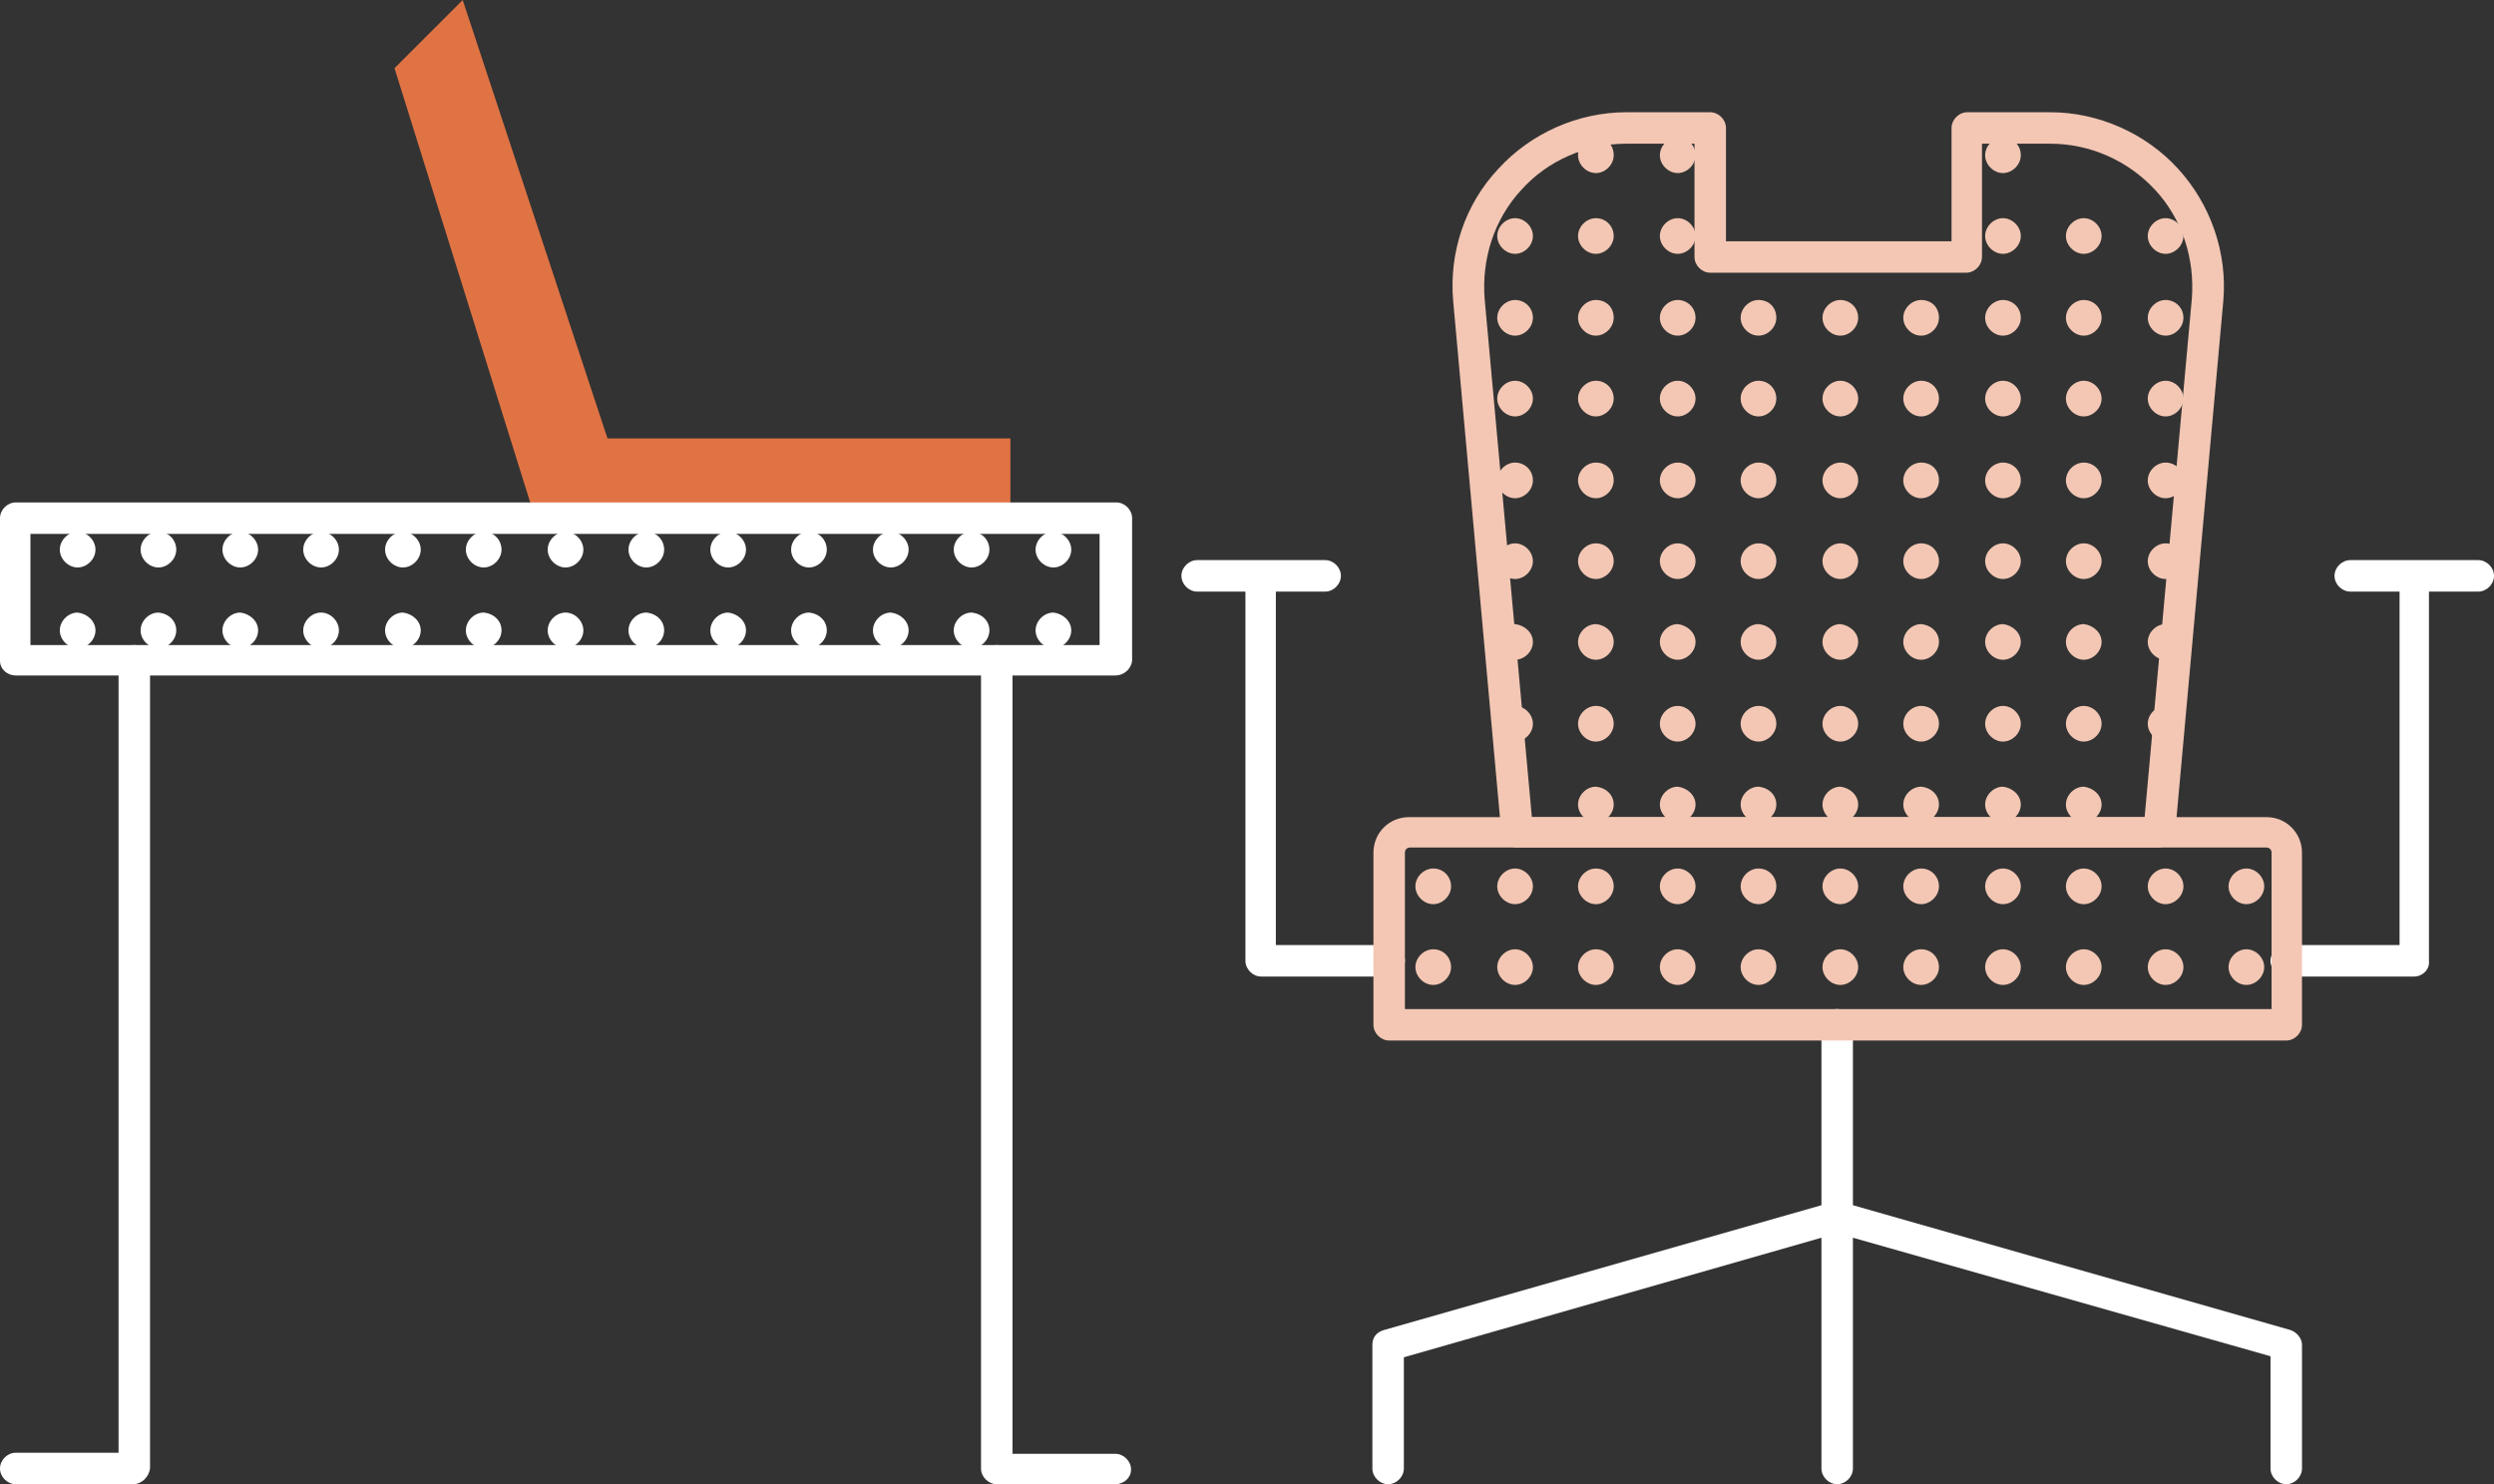 <?xml version="1.0" encoding="utf-8"?>
<!-- Generator: Adobe Illustrator 27.1.1, SVG Export Plug-In . SVG Version: 6.00 Build 0)  -->
<svg version="1.1" id="Layer_1" xmlns="http://www.w3.org/2000/svg" xmlns:xlink="http://www.w3.org/1999/xlink" x="0px" y="0px"
	 viewBox="0 0 237.7 141.5" style="enable-background:new 0 0 237.7 141.5;" xml:space="preserve">
<rect x="0" y="0" width="237.7" height="141.5" fill="#333333" stroke="none"/>
<style type="text/css">
	.st0{fill:#F3C7B4;}
	.st1{fill:#FFFFFF;}
	.st2{fill:#E07344;}
</style>
<path class="st0" d="M138.3,92.2c0,0.9-0.8,1.7-1.7,1.7c-0.9,0-1.7-0.8-1.7-1.7s0.8-1.7,1.7-1.7C137.6,90.5,138.3,91.3,138.3,92.2"
	/>
<path class="st0" d="M146.1,92.2c0,0.9-0.8,1.7-1.7,1.7c-0.9,0-1.7-0.8-1.7-1.7s0.8-1.7,1.7-1.7C145.3,90.5,146.1,91.3,146.1,92.2"
	/>
<path class="st0" d="M153.8,92.2c0,0.9-0.8,1.7-1.7,1.7c-0.9,0-1.7-0.8-1.7-1.7s0.8-1.7,1.7-1.7C153.1,90.5,153.8,91.3,153.8,92.2"
	/>
<path class="st0" d="M161.6,92.2c0,0.9-0.8,1.7-1.7,1.7c-0.9,0-1.7-0.8-1.7-1.7s0.8-1.7,1.7-1.7C160.8,90.5,161.6,91.3,161.6,92.2"
	/>
<path class="st0" d="M169.3,92.2c0,0.9-0.8,1.7-1.7,1.7c-0.9,0-1.7-0.8-1.7-1.7s0.8-1.7,1.7-1.7C168.6,90.5,169.3,91.3,169.3,92.2"
	/>
<path class="st0" d="M177.1,92.2c0,0.9-0.8,1.7-1.7,1.7s-1.7-0.8-1.7-1.7s0.8-1.7,1.7-1.7C176.3,90.5,177.1,91.3,177.1,92.2"/>
<path class="st0" d="M184.8,92.2c0,0.9-0.8,1.7-1.7,1.7s-1.7-0.8-1.7-1.7s0.8-1.7,1.7-1.7C184.1,90.5,184.8,91.3,184.8,92.2"/>
<path class="st0" d="M192.6,92.2c0,0.9-0.8,1.7-1.7,1.7s-1.7-0.8-1.7-1.7s0.8-1.7,1.7-1.7C191.8,90.5,192.6,91.3,192.6,92.2"/>
<path class="st0" d="M200.3,92.2c0,0.9-0.8,1.7-1.7,1.7s-1.7-0.8-1.7-1.7s0.8-1.7,1.7-1.7C199.5,90.5,200.3,91.3,200.3,92.2"/>
<path class="st0" d="M208.1,92.2c0,0.9-0.8,1.7-1.7,1.7s-1.7-0.8-1.7-1.7s0.8-1.7,1.7-1.7C207.3,90.5,208.1,91.3,208.1,92.2"/>
<path class="st0" d="M215.8,92.2c0,0.9-0.8,1.7-1.7,1.7s-1.7-0.8-1.7-1.7s0.8-1.7,1.7-1.7C215,90.5,215.8,91.3,215.8,92.2"/>
<path class="st0" d="M138.3,84.5c0,0.9-0.8,1.7-1.7,1.7c-0.9,0-1.7-0.8-1.7-1.7s0.8-1.7,1.7-1.7C137.6,82.8,138.3,83.6,138.3,84.5"
	/>
<path class="st0" d="M146.1,84.5c0,0.9-0.8,1.7-1.7,1.7c-0.9,0-1.7-0.8-1.7-1.7s0.8-1.7,1.7-1.7C145.3,82.8,146.1,83.6,146.1,84.5"
	/>
<path class="st0" d="M153.8,84.5c0,0.9-0.8,1.7-1.7,1.7c-0.9,0-1.7-0.8-1.7-1.7s0.8-1.7,1.7-1.7C153.1,82.8,153.8,83.6,153.8,84.5"
	/>
<path class="st0" d="M161.6,84.5c0,0.9-0.8,1.7-1.7,1.7c-0.9,0-1.7-0.8-1.7-1.7s0.8-1.7,1.7-1.7C160.8,82.8,161.6,83.6,161.6,84.5"
	/>
<path class="st0" d="M169.3,84.5c0,0.9-0.8,1.7-1.7,1.7c-0.9,0-1.7-0.8-1.7-1.7s0.8-1.7,1.7-1.7C168.6,82.8,169.3,83.6,169.3,84.5"
	/>
<path class="st0" d="M177.1,84.5c0,0.9-0.8,1.7-1.7,1.7s-1.7-0.8-1.7-1.7s0.8-1.7,1.7-1.7C176.3,82.8,177.1,83.6,177.1,84.5"/>
<path class="st0" d="M184.8,84.5c0,0.9-0.8,1.7-1.7,1.7s-1.7-0.8-1.7-1.7s0.8-1.7,1.7-1.7C184.1,82.8,184.8,83.6,184.8,84.5"/>
<path class="st0" d="M192.6,84.5c0,0.9-0.8,1.7-1.7,1.7s-1.7-0.8-1.7-1.7s0.8-1.7,1.7-1.7C191.8,82.8,192.6,83.6,192.6,84.5"/>
<path class="st0" d="M200.3,84.5c0,0.9-0.8,1.7-1.7,1.7s-1.7-0.8-1.7-1.7s0.8-1.7,1.7-1.7C199.5,82.8,200.3,83.6,200.3,84.5"/>
<path class="st0" d="M208.1,84.5c0,0.9-0.8,1.7-1.7,1.7s-1.7-0.8-1.7-1.7s0.8-1.7,1.7-1.7C207.3,82.8,208.1,83.6,208.1,84.5"/>
<path class="st0" d="M215.8,84.5c0,0.9-0.8,1.7-1.7,1.7s-1.7-0.8-1.7-1.7s0.8-1.7,1.7-1.7C215,82.8,215.8,83.6,215.8,84.5"/>
<path class="st0" d="M153.8,76.7c0,0.9-0.8,1.7-1.7,1.7c-0.9,0-1.7-0.8-1.7-1.7s0.8-1.7,1.7-1.7C153.1,75.1,153.8,75.8,153.8,76.7"
	/>
<path class="st0" d="M161.6,76.7c0,0.9-0.8,1.7-1.7,1.7c-0.9,0-1.7-0.8-1.7-1.7s0.8-1.7,1.7-1.7C160.8,75.1,161.6,75.8,161.6,76.7"
	/>
<path class="st0" d="M169.3,76.7c0,0.9-0.8,1.7-1.7,1.7c-0.9,0-1.7-0.8-1.7-1.7s0.8-1.7,1.7-1.7C168.6,75.1,169.3,75.8,169.3,76.7"
	/>
<path class="st0" d="M177.1,76.7c0,0.9-0.8,1.7-1.7,1.7s-1.7-0.8-1.7-1.7s0.8-1.7,1.7-1.7C176.3,75.1,177.1,75.8,177.1,76.7"/>
<path class="st0" d="M184.8,76.7c0,0.9-0.8,1.7-1.7,1.7s-1.7-0.8-1.7-1.7s0.8-1.7,1.7-1.7C184.1,75.1,184.8,75.8,184.8,76.7"/>
<path class="st0" d="M192.6,76.7c0,0.9-0.8,1.7-1.7,1.7s-1.7-0.8-1.7-1.7s0.8-1.7,1.7-1.7C191.8,75.1,192.6,75.8,192.6,76.7"/>
<path class="st0" d="M200.3,76.7c0,0.9-0.8,1.7-1.7,1.7s-1.7-0.8-1.7-1.7s0.8-1.7,1.7-1.7C199.5,75.1,200.3,75.8,200.3,76.7"/>
<path class="st0" d="M146.1,69c0,0.9-0.8,1.7-1.7,1.7c-0.9,0-1.7-0.8-1.7-1.7s0.8-1.7,1.7-1.7C145.3,67.3,146.1,68.1,146.1,69"/>
<path class="st0" d="M153.8,69c0,0.9-0.8,1.7-1.7,1.7c-0.9,0-1.7-0.8-1.7-1.7s0.8-1.7,1.7-1.7C153.1,67.3,153.8,68.1,153.8,69"/>
<path class="st0" d="M161.6,69c0,0.9-0.8,1.7-1.7,1.7c-0.9,0-1.7-0.8-1.7-1.7s0.8-1.7,1.7-1.7C160.8,67.3,161.6,68.1,161.6,69"/>
<path class="st0" d="M169.3,69c0,0.9-0.8,1.7-1.7,1.7c-0.9,0-1.7-0.8-1.7-1.7s0.8-1.7,1.7-1.7C168.6,67.3,169.3,68.1,169.3,69"/>
<path class="st0" d="M177.1,69c0,0.9-0.8,1.7-1.7,1.7s-1.7-0.8-1.7-1.7s0.8-1.7,1.7-1.7C176.3,67.3,177.1,68.1,177.1,69"/>
<path class="st0" d="M184.8,69c0,0.9-0.8,1.7-1.7,1.7s-1.7-0.8-1.7-1.7s0.8-1.7,1.7-1.7C184.1,67.3,184.8,68.1,184.8,69"/>
<path class="st0" d="M192.6,69c0,0.9-0.8,1.7-1.7,1.7s-1.7-0.8-1.7-1.7s0.8-1.7,1.7-1.7C191.8,67.3,192.6,68.1,192.6,69"/>
<path class="st0" d="M200.3,69c0,0.9-0.8,1.7-1.7,1.7s-1.7-0.8-1.7-1.7s0.8-1.7,1.7-1.7C199.5,67.3,200.3,68.1,200.3,69"/>
<path class="st0" d="M208.1,69c0,0.9-0.8,1.7-1.7,1.7s-1.7-0.8-1.7-1.7s0.8-1.7,1.7-1.7C207.3,67.3,208.1,68.1,208.1,69"/>
<path class="st0" d="M146.1,61.2c0,0.9-0.8,1.7-1.7,1.7c-0.9,0-1.7-0.8-1.7-1.7s0.8-1.7,1.7-1.7C145.3,59.6,146.1,60.3,146.1,61.2"
	/>
<path class="st0" d="M153.8,61.2c0,0.9-0.8,1.7-1.7,1.7c-0.9,0-1.7-0.8-1.7-1.7s0.8-1.7,1.7-1.7C153.1,59.6,153.8,60.3,153.8,61.2"
	/>
<path class="st0" d="M161.6,61.2c0,0.9-0.8,1.7-1.7,1.7c-0.9,0-1.7-0.8-1.7-1.7s0.8-1.7,1.7-1.7C160.8,59.6,161.6,60.3,161.6,61.2"
	/>
<path class="st0" d="M169.3,61.2c0,0.9-0.8,1.7-1.7,1.7c-0.9,0-1.7-0.8-1.7-1.7s0.8-1.7,1.7-1.7C168.6,59.6,169.3,60.3,169.3,61.2"
	/>
<path class="st0" d="M177.1,61.2c0,0.9-0.8,1.7-1.7,1.7s-1.7-0.8-1.7-1.7s0.8-1.7,1.7-1.7C176.3,59.6,177.1,60.3,177.1,61.2"/>
<path class="st0" d="M184.8,61.2c0,0.9-0.8,1.7-1.7,1.7s-1.7-0.8-1.7-1.7s0.8-1.7,1.7-1.7C184.1,59.6,184.8,60.3,184.8,61.2"/>
<path class="st0" d="M192.6,61.2c0,0.9-0.8,1.7-1.7,1.7s-1.7-0.8-1.7-1.7s0.8-1.7,1.7-1.7C191.8,59.6,192.6,60.3,192.6,61.2"/>
<path class="st0" d="M200.3,61.2c0,0.9-0.8,1.7-1.7,1.7s-1.7-0.8-1.7-1.7s0.8-1.7,1.7-1.7C199.5,59.6,200.3,60.3,200.3,61.2"/>
<path class="st0" d="M208.1,61.2c0,0.9-0.8,1.7-1.7,1.7s-1.7-0.8-1.7-1.7s0.8-1.7,1.7-1.7C207.3,59.6,208.1,60.3,208.1,61.2"/>
<path class="st0" d="M146.1,53.5c0,0.9-0.8,1.7-1.7,1.7c-0.9,0-1.7-0.8-1.7-1.7s0.8-1.7,1.7-1.7C145.3,51.8,146.1,52.6,146.1,53.5"
	/>
<path class="st0" d="M153.8,53.5c0,0.9-0.8,1.7-1.7,1.7c-0.9,0-1.7-0.8-1.7-1.7s0.8-1.7,1.7-1.7C153.1,51.8,153.8,52.6,153.8,53.5"
	/>
<path class="st0" d="M161.6,53.5c0,0.9-0.8,1.7-1.7,1.7c-0.9,0-1.7-0.8-1.7-1.7s0.8-1.7,1.7-1.7C160.8,51.8,161.6,52.6,161.6,53.5"
	/>
<path class="st0" d="M169.3,53.5c0,0.9-0.8,1.7-1.7,1.7c-0.9,0-1.7-0.8-1.7-1.7s0.8-1.7,1.7-1.7C168.6,51.8,169.3,52.6,169.3,53.5"
	/>
<path class="st0" d="M177.1,53.5c0,0.9-0.8,1.7-1.7,1.7s-1.7-0.8-1.7-1.7s0.8-1.7,1.7-1.7C176.3,51.8,177.1,52.6,177.1,53.5"/>
<path class="st0" d="M184.8,53.5c0,0.9-0.8,1.7-1.7,1.7s-1.7-0.8-1.7-1.7s0.8-1.7,1.7-1.7C184.1,51.8,184.8,52.6,184.8,53.5"/>
<path class="st0" d="M192.6,53.5c0,0.9-0.8,1.7-1.7,1.7s-1.7-0.8-1.7-1.7s0.8-1.7,1.7-1.7C191.8,51.8,192.6,52.6,192.6,53.5"/>
<path class="st0" d="M200.3,53.5c0,0.9-0.8,1.7-1.7,1.7s-1.7-0.8-1.7-1.7s0.8-1.7,1.7-1.7C199.5,51.8,200.3,52.6,200.3,53.5"/>
<path class="st0" d="M208.1,53.5c0,0.9-0.8,1.7-1.7,1.7s-1.7-0.8-1.7-1.7s0.8-1.7,1.7-1.7C207.3,51.8,208.1,52.6,208.1,53.5"/>
<path class="st0" d="M146.1,45.8c0,0.9-0.8,1.7-1.7,1.7c-0.9,0-1.7-0.8-1.7-1.7s0.8-1.7,1.7-1.7C145.3,44.1,146.1,44.8,146.1,45.8"
	/>
<path class="st0" d="M153.8,45.8c0,0.9-0.8,1.7-1.7,1.7c-0.9,0-1.7-0.8-1.7-1.7s0.8-1.7,1.7-1.7C153.1,44.1,153.8,44.8,153.8,45.8"
	/>
<path class="st0" d="M161.6,45.8c0,0.9-0.8,1.7-1.7,1.7c-0.9,0-1.7-0.8-1.7-1.7s0.8-1.7,1.7-1.7C160.8,44.1,161.6,44.8,161.6,45.8"
	/>
<path class="st0" d="M169.3,45.8c0,0.9-0.8,1.7-1.7,1.7c-0.9,0-1.7-0.8-1.7-1.7s0.8-1.7,1.7-1.7C168.6,44.1,169.3,44.8,169.3,45.8"
	/>
<path class="st0" d="M177.1,45.8c0,0.9-0.8,1.7-1.7,1.7s-1.7-0.8-1.7-1.7s0.8-1.7,1.7-1.7C176.3,44.1,177.1,44.8,177.1,45.8"/>
<path class="st0" d="M184.8,45.8c0,0.9-0.8,1.7-1.7,1.7s-1.7-0.8-1.7-1.7s0.8-1.7,1.7-1.7C184.1,44.1,184.8,44.8,184.8,45.8"/>
<path class="st0" d="M192.6,45.8c0,0.9-0.8,1.7-1.7,1.7s-1.7-0.8-1.7-1.7s0.8-1.7,1.7-1.7C191.8,44.1,192.6,44.8,192.6,45.8"/>
<path class="st0" d="M200.3,45.8c0,0.9-0.8,1.7-1.7,1.7s-1.7-0.8-1.7-1.7s0.8-1.7,1.7-1.7C199.5,44.1,200.3,44.8,200.3,45.8"/>
<path class="st0" d="M208.1,45.8c0,0.9-0.8,1.7-1.7,1.7s-1.7-0.8-1.7-1.7s0.8-1.7,1.7-1.7C207.3,44.1,208.1,44.8,208.1,45.8"/>
<path class="st0" d="M146.1,38c0,0.9-0.8,1.7-1.7,1.7c-0.9,0-1.7-0.8-1.7-1.7s0.8-1.7,1.7-1.7C145.3,36.3,146.1,37.1,146.1,38"/>
<path class="st0" d="M153.8,38c0,0.9-0.8,1.7-1.7,1.7c-0.9,0-1.7-0.8-1.7-1.7s0.8-1.7,1.7-1.7C153.1,36.3,153.8,37.1,153.8,38"/>
<path class="st0" d="M161.6,38c0,0.9-0.8,1.7-1.7,1.7c-0.9,0-1.7-0.8-1.7-1.7s0.8-1.7,1.7-1.7C160.8,36.3,161.6,37.1,161.6,38"/>
<path class="st0" d="M169.3,38c0,0.9-0.8,1.7-1.7,1.7c-0.9,0-1.7-0.8-1.7-1.7s0.8-1.7,1.7-1.7C168.6,36.3,169.3,37.1,169.3,38"/>
<path class="st0" d="M177.1,38c0,0.9-0.8,1.7-1.7,1.7s-1.7-0.8-1.7-1.7s0.8-1.7,1.7-1.7C176.3,36.3,177.1,37.1,177.1,38"/>
<path class="st0" d="M184.8,38c0,0.9-0.8,1.7-1.7,1.7s-1.7-0.8-1.7-1.7s0.8-1.7,1.7-1.7C184.1,36.3,184.8,37.1,184.8,38"/>
<path class="st0" d="M192.6,38c0,0.9-0.8,1.7-1.7,1.7s-1.7-0.8-1.7-1.7s0.8-1.7,1.7-1.7C191.8,36.3,192.6,37.1,192.6,38"/>
<path class="st0" d="M200.3,38c0,0.9-0.8,1.7-1.7,1.7s-1.7-0.8-1.7-1.7s0.8-1.7,1.7-1.7C199.5,36.3,200.3,37.1,200.3,38"/>
<path class="st0" d="M208.1,38c0,0.9-0.8,1.7-1.7,1.7s-1.7-0.8-1.7-1.7s0.8-1.7,1.7-1.7C207.3,36.3,208.1,37.1,208.1,38"/>
<path class="st0" d="M146.1,30.3c0,0.9-0.8,1.7-1.7,1.7c-0.9,0-1.7-0.8-1.7-1.7s0.8-1.7,1.7-1.7C145.3,28.6,146.1,29.3,146.1,30.3"
	/>
<path class="st0" d="M153.8,30.3c0,0.9-0.8,1.7-1.7,1.7c-0.9,0-1.7-0.8-1.7-1.7s0.8-1.7,1.7-1.7C153.1,28.6,153.8,29.3,153.8,30.3"
	/>
<path class="st0" d="M161.6,30.3c0,0.9-0.8,1.7-1.7,1.7c-0.9,0-1.7-0.8-1.7-1.7s0.8-1.7,1.7-1.7C160.8,28.6,161.6,29.3,161.6,30.3"
	/>
<path class="st0" d="M169.3,30.3c0,0.9-0.8,1.7-1.7,1.7c-0.9,0-1.7-0.8-1.7-1.7s0.8-1.7,1.7-1.7C168.6,28.6,169.3,29.3,169.3,30.3"
	/>
<path class="st0" d="M177.1,30.3c0,0.9-0.8,1.7-1.7,1.7s-1.7-0.8-1.7-1.7s0.8-1.7,1.7-1.7C176.3,28.6,177.1,29.3,177.1,30.3"/>
<path class="st0" d="M184.8,30.3c0,0.9-0.8,1.7-1.7,1.7s-1.7-0.8-1.7-1.7s0.8-1.7,1.7-1.7C184.1,28.6,184.8,29.3,184.8,30.3"/>
<path class="st0" d="M192.6,30.3c0,0.9-0.8,1.7-1.7,1.7s-1.7-0.8-1.7-1.7s0.8-1.7,1.7-1.7C191.8,28.6,192.6,29.3,192.6,30.3"/>
<path class="st0" d="M200.3,30.3c0,0.9-0.8,1.7-1.7,1.7s-1.7-0.8-1.7-1.7s0.8-1.7,1.7-1.7C199.5,28.6,200.3,29.3,200.3,30.3"/>
<path class="st0" d="M208.1,30.3c0,0.9-0.8,1.7-1.7,1.7s-1.7-0.8-1.7-1.7s0.8-1.7,1.7-1.7C207.3,28.6,208.1,29.3,208.1,30.3"/>
<path class="st0" d="M146.1,22.5c0,0.9-0.8,1.7-1.7,1.7c-0.9,0-1.7-0.8-1.7-1.7s0.8-1.7,1.7-1.7C145.3,20.8,146.1,21.6,146.1,22.5"
	/>
<path class="st0" d="M153.8,22.5c0,0.9-0.8,1.7-1.7,1.7c-0.9,0-1.7-0.8-1.7-1.7s0.8-1.7,1.7-1.7C153.1,20.8,153.8,21.6,153.8,22.5"
	/>
<path class="st0" d="M161.6,22.5c0,0.9-0.8,1.7-1.7,1.7c-0.9,0-1.7-0.8-1.7-1.7s0.8-1.7,1.7-1.7C160.8,20.8,161.6,21.6,161.6,22.5"
	/>
<path class="st0" d="M192.6,22.5c0,0.9-0.8,1.7-1.7,1.7s-1.7-0.8-1.7-1.7s0.8-1.7,1.7-1.7C191.8,20.8,192.6,21.6,192.6,22.5"/>
<path class="st0" d="M200.3,22.5c0,0.9-0.8,1.7-1.7,1.7s-1.7-0.8-1.7-1.7s0.8-1.7,1.7-1.7C199.5,20.8,200.3,21.6,200.3,22.5"/>
<path class="st0" d="M208.1,22.5c0,0.9-0.8,1.7-1.7,1.7s-1.7-0.8-1.7-1.7s0.8-1.7,1.7-1.7C207.3,20.8,208.1,21.6,208.1,22.5"/>
<path class="st0" d="M153.8,14.8c0,0.9-0.8,1.7-1.7,1.7c-0.9,0-1.7-0.8-1.7-1.7s0.8-1.7,1.7-1.7C153.1,13.1,153.8,13.8,153.8,14.8"
	/>
<path class="st0" d="M161.6,14.8c0,0.9-0.8,1.7-1.7,1.7c-0.9,0-1.7-0.8-1.7-1.7s0.8-1.7,1.7-1.7C160.8,13.1,161.6,13.8,161.6,14.8"
	/>
<path class="st0" d="M192.6,14.8c0,0.9-0.8,1.7-1.7,1.7s-1.7-0.8-1.7-1.7s0.8-1.7,1.7-1.7C191.8,13.1,192.6,13.8,192.6,14.8"/>
<g>
	<g>
		<g>
			<path class="st1" d="M9.1,60.1c0,0.9-0.8,1.7-1.7,1.7s-1.7-0.8-1.7-1.7s0.8-1.7,1.7-1.7C8.3,58.5,9.1,59.2,9.1,60.1"/>
		</g>
	</g>
	<g>
		<g>
			<path class="st1" d="M16.8,60.1c0,0.9-0.8,1.7-1.7,1.7c-0.9,0-1.7-0.8-1.7-1.7s0.8-1.7,1.7-1.7C16.1,58.5,16.8,59.2,16.8,60.1"/>
		</g>
	</g>
	<g>
		<g>
			<path class="st1" d="M24.6,60.1c0,0.9-0.8,1.7-1.7,1.7s-1.7-0.8-1.7-1.7s0.8-1.7,1.7-1.7C23.8,58.5,24.6,59.2,24.6,60.1"/>
		</g>
	</g>
	<g>
		<g>
			<path class="st1" d="M32.3,60.1c0,0.9-0.8,1.7-1.7,1.7s-1.7-0.8-1.7-1.7s0.8-1.7,1.7-1.7S32.3,59.2,32.3,60.1"/>
		</g>
	</g>
	<g>
		<g>
			<path class="st1" d="M40.1,60.1c0,0.9-0.8,1.7-1.7,1.7s-1.7-0.8-1.7-1.7s0.8-1.7,1.7-1.7C39.3,58.5,40.1,59.2,40.1,60.1"/>
		</g>
	</g>
	<g>
		<g>
			<path class="st1" d="M47.8,60.1c0,0.9-0.8,1.7-1.7,1.7s-1.7-0.8-1.7-1.7s0.8-1.7,1.7-1.7C47.1,58.5,47.8,59.2,47.8,60.1"/>
		</g>
	</g>
	<g>
		<g>
			<path class="st1" d="M55.6,60.1c0,0.9-0.8,1.7-1.7,1.7s-1.7-0.8-1.7-1.7s0.8-1.7,1.7-1.7S55.6,59.2,55.6,60.1"/>
		</g>
	</g>
	<g>
		<g>
			<path class="st1" d="M63.3,60.1c0,0.9-0.8,1.7-1.7,1.7s-1.7-0.8-1.7-1.7s0.8-1.7,1.7-1.7C62.6,58.5,63.3,59.2,63.3,60.1"/>
		</g>
	</g>
	<g>
		<g>
			<path class="st1" d="M71.1,60.1c0,0.9-0.8,1.7-1.7,1.7s-1.7-0.8-1.7-1.7s0.8-1.7,1.7-1.7C70.3,58.5,71.1,59.2,71.1,60.1"/>
		</g>
	</g>
	<g>
		<g>
			<path class="st1" d="M78.8,60.1c0,0.9-0.8,1.7-1.7,1.7s-1.7-0.8-1.7-1.7s0.8-1.7,1.7-1.7C78.1,58.5,78.8,59.2,78.8,60.1"/>
		</g>
	</g>
	<g>
		<g>
			<path class="st1" d="M86.6,60.1c0,0.9-0.8,1.7-1.7,1.7s-1.7-0.8-1.7-1.7s0.8-1.7,1.7-1.7C85.8,58.5,86.6,59.2,86.6,60.1"/>
		</g>
	</g>
	<g>
		<g>
			<path class="st1" d="M94.3,60.1c0,0.9-0.8,1.7-1.7,1.7s-1.7-0.8-1.7-1.7s0.8-1.7,1.7-1.7C93.6,58.5,94.3,59.2,94.3,60.1"/>
		</g>
	</g>
	<g>
		<g>
			<path class="st1" d="M102.1,60.1c0,0.9-0.8,1.7-1.7,1.7s-1.7-0.8-1.7-1.7s0.8-1.7,1.7-1.7C101.3,58.5,102.1,59.2,102.1,60.1"/>
		</g>
	</g>
	<g>
		<g>
			<path class="st1" d="M9.1,52.4c0,0.9-0.8,1.7-1.7,1.7s-1.7-0.8-1.7-1.7s0.8-1.7,1.7-1.7C8.3,50.7,9.1,51.5,9.1,52.4"/>
		</g>
	</g>
	<g>
		<g>
			<path class="st1" d="M16.8,52.4c0,0.9-0.8,1.7-1.7,1.7c-0.9,0-1.7-0.8-1.7-1.7s0.8-1.7,1.7-1.7C16.1,50.7,16.8,51.5,16.8,52.4"/>
		</g>
	</g>
	<g>
		<g>
			<path class="st1" d="M24.6,52.4c0,0.9-0.8,1.7-1.7,1.7s-1.7-0.8-1.7-1.7s0.8-1.7,1.7-1.7C23.8,50.7,24.6,51.5,24.6,52.4"/>
		</g>
	</g>
	<g>
		<g>
			<path class="st1" d="M32.3,52.4c0,0.9-0.8,1.7-1.7,1.7s-1.7-0.8-1.7-1.7s0.8-1.7,1.7-1.7S32.3,51.5,32.3,52.4"/>
		</g>
	</g>
	<g>
		<g>
			<path class="st1" d="M40.1,52.4c0,0.9-0.8,1.7-1.7,1.7s-1.7-0.8-1.7-1.7s0.8-1.7,1.7-1.7C39.3,50.7,40.1,51.5,40.1,52.4"/>
		</g>
	</g>
	<g>
		<g>
			<path class="st1" d="M47.8,52.4c0,0.9-0.8,1.7-1.7,1.7s-1.7-0.8-1.7-1.7s0.8-1.7,1.7-1.7C47.1,50.7,47.8,51.5,47.8,52.4"/>
		</g>
	</g>
	<g>
		<g>
			<path class="st1" d="M55.6,52.4c0,0.9-0.8,1.7-1.7,1.7s-1.7-0.8-1.7-1.7s0.8-1.7,1.7-1.7S55.6,51.5,55.6,52.4"/>
		</g>
	</g>
	<g>
		<g>
			<path class="st1" d="M63.3,52.4c0,0.9-0.8,1.7-1.7,1.7s-1.7-0.8-1.7-1.7s0.8-1.7,1.7-1.7C62.6,50.7,63.3,51.5,63.3,52.4"/>
		</g>
	</g>
	<g>
		<g>
			<path class="st1" d="M71.1,52.4c0,0.9-0.8,1.7-1.7,1.7s-1.7-0.8-1.7-1.7s0.8-1.7,1.7-1.7C70.3,50.7,71.1,51.5,71.1,52.4"/>
		</g>
	</g>
	<g>
		<g>
			<path class="st1" d="M78.8,52.4c0,0.9-0.8,1.7-1.7,1.7s-1.7-0.8-1.7-1.7s0.8-1.7,1.7-1.7C78.1,50.7,78.8,51.5,78.8,52.4"/>
		</g>
	</g>
	<g>
		<g>
			<path class="st1" d="M86.6,52.4c0,0.9-0.8,1.7-1.7,1.7s-1.7-0.8-1.7-1.7s0.8-1.7,1.7-1.7C85.8,50.7,86.6,51.5,86.6,52.4"/>
		</g>
	</g>
	<g>
		<g>
			<path class="st1" d="M94.3,52.4c0,0.9-0.8,1.7-1.7,1.7s-1.7-0.8-1.7-1.7s0.8-1.7,1.7-1.7C93.6,50.7,94.3,51.5,94.3,52.4"/>
		</g>
	</g>
	<g>
		<g>
			<path class="st1" d="M102.1,52.4c0,0.9-0.8,1.7-1.7,1.7s-1.7-0.8-1.7-1.7s0.8-1.7,1.7-1.7C101.3,50.7,102.1,51.5,102.1,52.4"/>
		</g>
	</g>
</g>
<polygon class="st2" points="44.1,0 37.6,6.5 51,49.4 96.3,49.4 96.3,41.8 57.9,41.8 "/>
<path class="st1" d="M217.9,141.5c-0.8,0-1.5-0.7-1.5-1.5v-10.7L176.6,118v22c0,0.8-0.7,1.5-1.5,1.5s-1.5-0.7-1.5-1.5v-22
	l-39.8,11.4V140c0,0.8-0.7,1.5-1.5,1.5s-1.5-0.7-1.5-1.5v-11.8c0-0.7,0.4-1.2,1.1-1.4l41.7-11.9V97.7c0-0.8,0.7-1.5,1.5-1.5
	s1.5,0.7,1.5,1.5v17.2l41.7,11.9c0.6,0.2,1.1,0.8,1.1,1.4V140C219.4,140.8,218.7,141.5,217.9,141.5z M106.3,141.5H95
	c-0.8,0-1.5-0.7-1.5-1.5V63c0-0.8,0.7-1.5,1.5-1.5s1.5,0.7,1.5,1.5v75.6h9.8c0.8,0,1.5,0.7,1.5,1.5S107.1,141.5,106.3,141.5z
	 M12.7,141.5H1.5c-0.8,0-1.5-0.7-1.5-1.5s0.7-1.5,1.5-1.5h9.8V63c0-0.8,0.7-1.5,1.5-1.5s1.5,0.7,1.5,1.5v77
	C14.2,140.8,13.5,141.5,12.7,141.5z M230.1,93.1h-12.2c-0.8,0-1.5-0.7-1.5-1.5s0.7-1.5,1.5-1.5h10.8V56.4H224
	c-0.8,0-1.5-0.7-1.5-1.5s0.7-1.5,1.5-1.5h12.2c0.8,0,1.5,0.7,1.5,1.5s-0.7,1.5-1.5,1.5h-4.7v35.2C231.6,92.4,230.9,93.1,230.1,93.1z
	 M132.4,93.1h-12.2c-0.8,0-1.5-0.7-1.5-1.5V56.4h-4.6c-0.8,0-1.5-0.7-1.5-1.5s0.7-1.5,1.5-1.5h12.2c0.8,0,1.5,0.7,1.5,1.5
	s-0.7,1.5-1.5,1.5h-4.7v33.7h10.8c0.8,0,1.5,0.7,1.5,1.5S133.2,93.1,132.4,93.1z"/>
<path class="st0" d="M217.9,99.2h-85.5c-0.8,0-1.5-0.7-1.5-1.5V81.3c0-1.9,1.5-3.4,3.4-3.4H216c1.9,0,3.4,1.5,3.4,3.4v16.2
	c0,0.1,0,0.1,0,0.2C219.4,98.5,218.7,99.2,217.9,99.2z M133.9,96.2h82.6V81.3c0-0.3-0.2-0.5-0.5-0.5h-81.6c-0.3,0-0.5,0.2-0.5,0.5
	V96.2z"/>
<path class="st0" d="M205.7,80.8h-61.1c-0.8,0-1.4-0.6-1.5-1.3l-4.6-50.8c-0.4-4.6,1.1-9.2,4.3-12.6c3.1-3.4,7.6-5.4,12.2-5.4h8
	c0.8,0,1.5,0.7,1.5,1.5V23h21.5V12.2c0-0.8,0.7-1.5,1.5-1.5h7.9c4.6,0,9.1,2,12.2,5.4c3.1,3.4,4.7,8,4.3,12.6l-4.6,50.8
	C207.1,80.3,206.4,80.8,205.7,80.8z M146,77.9h58.4l4.5-49.4c0.3-3.8-0.9-7.6-3.5-10.4c-2.6-2.8-6.2-4.4-10-4.4h-6.5v10.8
	c0,0.8-0.7,1.5-1.5,1.5H163c-0.8,0-1.5-0.7-1.5-1.5V13.7H155c-3.8,0-7.5,1.6-10,4.4c-2.6,2.8-3.8,6.6-3.5,10.4L146,77.9z"/>
<path class="st1" d="M106.3,64.4H1.5C0.7,64.4,0,63.8,0,63V49.4c0-0.8,0.7-1.5,1.5-1.5h104.9c0.8,0,1.5,0.7,1.5,1.5V63
	C107.8,63.8,107.1,64.4,106.3,64.4z M2.9,61.5h101.9V50.9H2.9V61.5z"/>
</svg>
